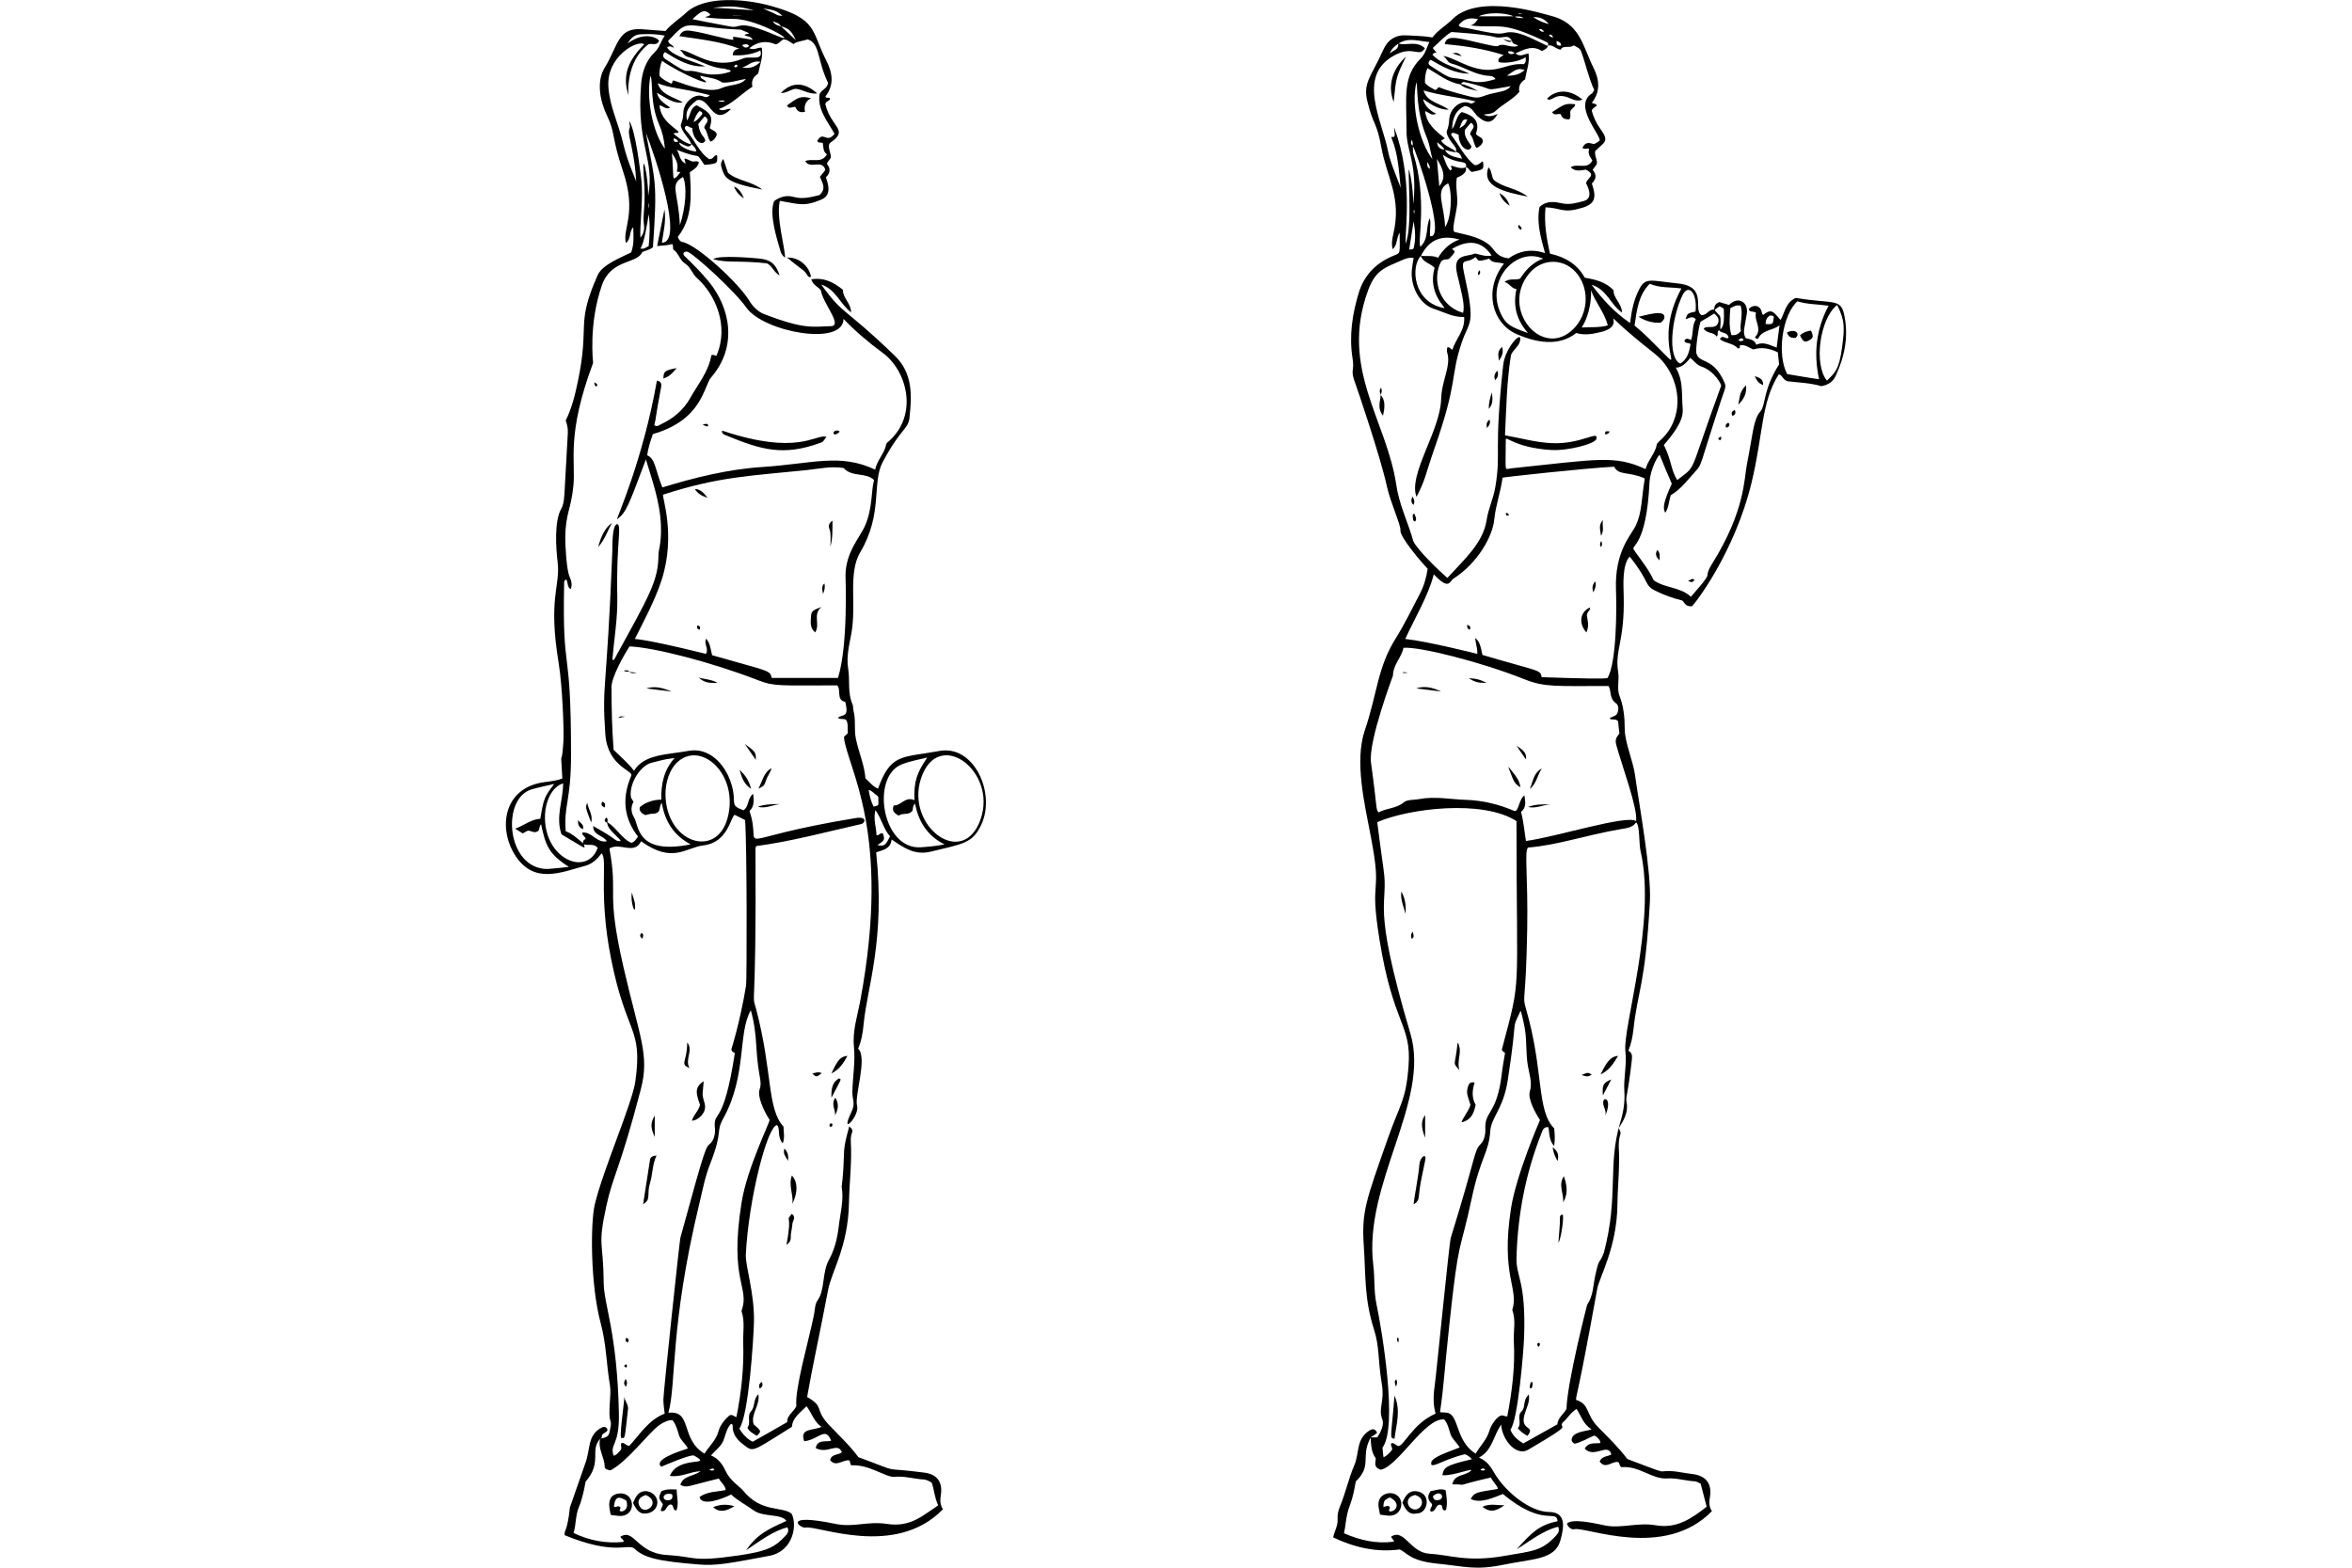 <?xml version="1.0" encoding="utf-8"?>
<!-- Generator: Adobe Illustrator 23.0.1, SVG Export Plug-In . SVG Version: 6.00 Build 0)  -->
<svg version="1.2" baseProfile="tiny" id="Layer_1" xmlns="http://www.w3.org/2000/svg" xmlns:xlink="http://www.w3.org/1999/xlink"
	 x="0px" y="0px" viewBox="0 0 900 600" xml:space="preserve">
<g>
	<path d="M705.7,120.53c-1.37-6.48-4.14-4.11-18.53-6.51c-4.18,1.71-4.48,6.86-5.91,8.41c-2.8-3.41-3.51-4.31-6.61-1.9
		c-0.8-0.7-0.2-2-1.8-3.11c-0.9-0.5-2.4-0.6-3.71,0.9c0.4,1.4,1.8,0.6,2.8,1.4c-0.9,3.01,2.7,6.21-0.4,9.32c0.4,0.6,1.1,0.9,1.3,0.4
		c1.6-3.21,5.41-2.9,8.11-4.91c-0.4,2.7-0.7,5.41-1.1,8.51c-2.8-1-5.01-2.4-7.81-1.1c-0.7-2-2.5-2.1-4.01-2.5
		c-1.36-2.22-0.43-3.91,0.4-9.42c0.65-4.31-3.22-6.9-6.81-3.31c-1.3-0.4-2.6-0.8-3.71-1.1c-1.52,0.57-1.95,1.59-1.99,2.89
		c-2.03-0.3-2.84,2.31-4.82,2.11c-3.51-2.01,2.65-10.9-9.02-12.12c-10.6-1.11-12.44-2.42-14.82,2.2c-2.01,3.9-2.9,8.01-3.51,12.92
		c-5.81-3.91-10.32-8.81-14.72-14.62c5.91,1.8,7.31,7.71,11.62,10.62c0-3.41-3.31-5.41-3.21-8.51c-3.01-3.21-6.91-4.11-11.02-4.81
		c-2.8-5.11-7.41-7.91-13.32-9.22c-1.3-5.81-2.3-11.62-1.7-17.73c6.47,0.29,6.42,2.45,14.02,0.2c5.46-1.61,5.32-4.49,3.71-9.32
		c1.6-1.5,2-3.31,0.3-5.21c0.6-0.8,1.1-1.5,1.6-2.2c0.3-1.7-1-3.21-0.6-5.01c3.42-3.42,5.58-3.51,2-8.41
		c-1.6-2.2-2.7-4.61-3.31-6.91c0.12-1.87,4.17-1.91,0-3.11c3.41-4.41,2.9-8.91,0.6-13.52c-4.17-8.34-5.06-17.21-16.73-19.93
		c-2.31-0.54-27.12-8.64-37.16,1.4c-2.4,2.4-5.51,4.11-7.71,7.01c-3.31-0.6-6.51-0.59-9.82-0.8c-4.31-0.28-7.29,1.71-9.02,5.61
		c-4.6,10.36-7.86,12.43-6.01,19.83c2.4,9.58,3.51,7.46,5.31,17.43c2.12,11.73,7.84,19.08,4.61,33.06c-0.42,1.8-0.8,3.71-0.3,5.91
		c2-1.7,1.3-4.21,2.7-6.31c0,9.07,0.65,7.42-3.31,9.22c-6.21,2.81-10.4,7.42-12.32,13.72c-2.48,8.12-3.77,16.51-2.4,25.14
		c0.87,5.49-1.13,3.86,1.2,10.02c0.62,1.64,9.47,27.67,11.92,38.87c1.42,6.49,5.48,15.09,5.21,17.03
		c-0.18,2.52,7.94,12.07,10.42,14.62c-0.5,3.51-1.49,6.72-3.01,9.62c-2.98,5.72-5.79,11.53-9.22,17.03
		c-7.07,11.33-6.96,20.85-11.82,35.16c-4.05,11.94-0.06,28.31,2.4,41.27c4.45,23.37-0.87,13.62,3.21,38.87
		c5.31,32.95,12.29,32.23,11.12,48.28c-0.98,13.42-3.29,14.57-8.01,28.05c-8.24,23.5-10.01,27.67-9.12,40.87
		c0.81,11.92,0.09,19.99,4.01,32.35c1.99,6.3,1.33,10.99,2.9,20.63c1.12,6.88-1.51,9.11,0.2,13.52c0.67,1.72-0.4,4.61-2,6.81
		c-4.14,0-2.04,0.21,0-1.8c-0.9-1.8-2.01-1.51-3.31-0.6c-4.79,3.34-3.46,8.49-5.41,13.02c-2.24,5.2-3.37,10.69-5.51,15.83
		c-0.62,1.49-1.02,3.11-0.9,4.81c0.17,2.51-1.2,4.61-1.7,7.01c8.21,3.91,16.73,5.81,25.44,4.61c2.62,1.05,3.84,4.37,14.22,5.41
		c11.15,1.12,14.68,2.66,25.74,0.4c11.16-2.28,19.43-1.85,21.54-9.22c1.7-5.92,1.91-10.84-4.31-10.92
		c-7.56-0.1-16.57-7.86-20.53-14.22c-1.5-2.41-2.7-5.11-6.31-6.61c5.21-2.8,5.41-8.21,8.51-12.62c0.26,5.63,5.68,12.33,10.32,9.62
		c18.42-10.77,11.48-7.68,13.12-10.32c1.8-1.5,3.01-3.81,5.41-5.31c1.7,2.7,2.6,5.91,5.71,7.81c-2.02,0.83-7.25,0.79-7.61,3.91
		c-0.08,0.7,0.4,1.2,1.2,1.6c2.6-0.6,5.01-2.1,7.41-3.11c1.3,0.28,3.21,2.9,2,2.9c-2,0.2-4.21-0.4-5.61,2.1
		c3.77,3.91,8.83-2.44,10.22,2.2c-1.4,0.9-3.51,0.5-4.51,2.7c2.1,3.01,4.41,0.2,6.61,0.2c1.3-0.1,0.6,1.4,1.8,2
		c6.79-0.62,11.67,4.72,17.43,4.31c3.51-0.25,7.01,0.9,10.52,1.1c0.7,0,1.4,0.5,2.3,0.9c0.7,2.7,1.5,5.61,2.3,8.81
		c-5.71,4.51-11.52,8.53-19.53,7.11c-6.74-1.19-13.25,1.3-19.23,0.1c-3.47-0.7-12.77-2.94-14.72-0.7c0.5,1.3,1.6,2.4,2.9,2.1
		c4.44-1,34.49,11.76,52.59-6.91c-1.1-1.7-1.12-3.31-0.8-5.11c0.95-5.42-1.4-8.51-6.91-9.12c-3.61-0.4-7.22-1.47-10.92-1
		c-1.08,0.14-1.49-0.08-13.72-4.71c-3.41-4.51-7.29-8.24-11.02-12.02c-5.15-5.22-3.19-8.88-8.61-10.62c0-2.04,0.55-0.68,8.11-42.57
		c0.79-4.35,7.51-15.68,7.71-32.05c0.09-7.51,1-14.93,0.5-22.44c0-5.5,1.6-4.02,0-6.91c1.9-3.11,3.74-5.92,3.01-9.92
		c-0.44-2.39,0.27-1.05,2-16.13c0.17-1.51,0.2-2.8-1.3-3.61c1.1-2.8,1.61-5.41,1.9-8.01c1.74-15.65,4.5-16.63,6.31-48.98
		c0.64-11.44-4.1-37.19-5.71-48.68c-0.74-5.26-3.91-12.46-3.91-17.43c0-4.31-0.4-8.62-2-12.72c-1.1-2.81-0.01-6.01-0.5-9.02
		c-1.4-8.66,2.56-11.73,2.1-29.35c-0.11-4.24-0.58-11.86,2.3-14.93c7.8,9.75,5.41,10.84,9.72,13.02c3.32,1.68,6.81,2.9,10.42,3.81
		c0.9,0.8,1.1,2.3,3.61,2.2c0.6-0.12,16.36-20.16,22.94-47.58c4.41-18.38,3.57-30.44,10.32-41.17c1.4,0.1,1.4,1.9,3.31,2.6
		c4.01,0.5,8.71,0.6,13.02,1.9c2.7-0.5,4.51-1.8,5.51-4.01C705.91,136.36,707.42,128.64,705.7,120.53z M675.65,124.04
		c-0.27-1.92,1.54-4.37,3.11-2.8C678.46,124.14,678.46,124.14,675.65,124.04z M667.24,130.15c-0.9,0.6-1.6,0.6-2.2-0.3
		C665.74,130.45,666.24,128.45,667.24,130.15z M662.13,117.93c2.71-1.36,2.35-1,3.91-1c1.1,3.41-0.4,6.71,0.1,9.82
		c-1.12,1.24-1.98,1.64-3.61,1.5C661.53,124.94,661.83,121.43,662.13,117.93z M658.03,117.23c0.92,0.46,1.38,0.66,1.6,1.1
		c0.08,3.98,0.22,6.19-1.3,7.81c-0.2-1.9,0.4-3.51-0.2-5.21C655.71,118.1,655.53,119.02,658.03,117.23z M648.81,119.23
		c-3.04,0.68-3.11,0.71-3.77,2.76c-0.15,0.74,2.39-1.75,3.87,0.24c-1.5,2.4-0.9,5.31-1.8,7.91c-1.1-0.5-2-0.9-2.6,0.3
		c0.52,1.22,1.79,0.51,2.39,1.31c-0.5,2.8-1.1,5.61-3.91,7.41c-4.99-2.19-3.43-17.31,0.8-26.14
		C645.98,108.46,649.55,111.85,648.81,119.23z M643.76,154.49c-0.23-4.98,0.12-9.09-2.42-13.65c-0.44-0.66,1.56,1.2,5.46-3.9
		c1.41,1.22,2.51,2.73,4.22,3.33c5.26,1.83,7.74,7.07,7.59,7.37c-12.98,35.36-8.92,29.88-16.81,36.1
		c-2.63-4.29-2.02-7.24-5.12-13.43C645.18,160.53,643.91,157.69,643.76,154.49z M631.28,108.61c0.01,0,0.01,0,0.01,0
		c3.91,1.7,7.9,1.2,12.11,1.8c-11.45,20.98,1.94,33.61-7.52,24.07c-3.29-3.32-6.63-6.84-10.41-9.85
		C626.34,118.56,626.98,112.91,631.28,108.61z M615.25,124.54c-3.21,0.9-6.31,0.6-10.02,0.8c2.05-3.06,3.73-8.35,3.61-14.22
		C610.44,115.72,613.85,119.33,615.25,124.54z M603.83,105.21c4.52,6.2,3.71,15.23-1.7,20.63c-11.97,11.97-28.31-7.6-16.93-21.24
		C590.3,98.49,599.14,98.78,603.83,105.21z M580.29,110.63c-1.4,6.21-0.1,11.72,4.41,16.83c-7.01-2.41-8.53-3.51-10.32-7.22
		c-6.33-13.17,5.99-25.85,16.13-21.23c0.14,0-4.64,0.94-8.81,7.61c-2,0.8-4.01-0.3-6.01,1.3
		C577.69,108.42,578.29,110.43,580.29,110.63z M602.23,17.36c1.01,0.7,2.31,0.92,2.8,2.3c1.8,5.01,2.9,10.22,5.01,14.82
		c-0.5,0.7-0.6,1.11-0.9,1.3c-7.29,4.61,3.24,15.63,3.01,18.03c-1.9,1.3-1.9,1.48-3.21,1.1c-1.8-0.53-2.7,0.2-3.41,1.7
		c0.83,0.83,2.86-0.31,2.52,0.65c-0.53,1.5,0.43,2.92,1.28,4.16c-1.9,3.71-5.71,0.9-8.31,2.6c1.89,1.89,3.97,1.11,5.81,0.9
		c4.31,2.19,0.37,3.17,0.1,5.21c0.29,0.68,3.21,5.71-0.9,6.81c-2.7,0.72-5.31,1.51-8.21,0.9c-2.81-0.59-6.01-1.2-8.71,1.4
		c-1.2,5.81,0.4,11.42,2.1,17.63c-5.41-1.8-9.92-0.8-13.92,2c-4.89-0.57-5.38-3.42-7.32-5.05c-4.14-3.47-10.11-4.12-13.31-5.03
		c-1.4-0.4,0.53-6.7,0.9-10.36c0.35-3.41-0.7-6.71-0.1-10.42c5.26-2.06,2.78-4.22,3.72-3.96c0.91,0.25,1.15,1.58,2.1,1.75
		c4.4-0.88,4.57-0.92,4.23-3.71c-0.13-1.04-1.46,1.38-3.23,1.1c-3.65-2.74-5.98-7.7-9.02-11.62c-0.1,0,0.2-0.4,0.3-0.7
		c0.9-0.1,1.7,0.3,2.6,0.7c0,4.84,4.12,7.38,4.91,4.51c-1-1.9-3.01-3.61-2.5-6.41c0.7-0.9,1.5-1.8,2.3-2.7
		c2.48,1.7-0.41,2.8-0.3,4.51c1.37,1.1,1.58,5.1,2.62,5.1c1.42-0.71,2.87-2.22,1.91-3.47c-0.66-0.86-1.94-1.02-2.33-1.93
		c1.62-4.65-0.6-6.87-5.41-8.31c-2.1,1.41-2.11,4.31-3.71,6.61c0.1-4.51,1.5-7.31,4.81-8.92c2.92,0.31,3.53,2.71,5.03,4.02
		c3.78,3.27,5.56,2.13,7.34-0.53c0.93-1.38-1.69,1.41-4.69-0.01c-1.3-0.62,2.25,0.2,4.14-1.57c2.84-2.67,6.51-4.31,9.12-7.31
		c-0.5-2.2,0.5-3.71,2.2-4.81c0.53-3.59,1.83-6.24,1.3-9.92c-1.53,0.19-3.18,1.6-5.01,0c3.51-1.6,6.61-3.21,10.12-0.9
		c0.89-0.49,1.87-0.79,2.28-1.86c0.03-0.06,0.05-0.02-0.27-0.18c1.89-0.7,3.15,1.16,5.1,1.54
		C598.22,17.06,600.63,18.66,602.23,17.36z M557.55,104.71c2.08,8.79,3.01,12.19,2.3,15.03c-9.9-2.94-11.75-13.62-8.41-19.63
		c1.2-1.3,2.2-0.5,3.11-1.1c0.32-0.49,2.64-2.45,1.88-3.02c-0.89-0.89-1.02-0.63-0.75-0.76c5.92-3.5,11.2-3.27,15.1,2.57
		c-2.2,0.5-4.21-0.3-6.41-0.8C561.75,98.45,555.67,96.74,557.55,104.71z M540.93,94.99c-0.2,0.5-0.8,0.5-1.7,0.5
		c0.72-4.33,0.98-6.48,1.7-10.82C541.53,88.1,541.83,91.61,540.93,94.99z M541.13,80.26c0.2,0.5,0.1,1,0,1.5
		C540.93,81.27,540.83,80.77,541.13,80.26z M540.83,58.83c-0.27-0.86-0.13-1.88-0.19-2.83c0.77,0.44,13.07,35.66,6.6,34.39
		c-0.24-2.17,0.4-4.55-0.1-6.88c0-0.01,0-0.02,0-0.02c-1.7,3.41-0.3,7.91-3.61,10.92C542.29,92.54,546.3,76.47,540.83,58.83z
		 M544.74,34.61c6.55,2.02,13.55,2.53,19.83,4.21c0.1,0-1.14,0.82-1.53,0.82c-0.23-0.02-0.48-0.09-0.88-0.24
		c-3.32-1.23-7.4,2.12-7.61,6.31c-0.23,4.56-1.57,4.04-0.66,6.13c1.46,3.38,3.96,4.37,3.17,6.3c1.3,0.2,1.9,1.1,2.4,2.6
		c-2.66-0.69-5.23-0.9-6.55-3.32c0.49-0.06,7.97,2.45,1.58-1.05c-1.13-0.62-2.4-1.43-3.04-2.54c0.4-0.2,0.8-0.5,1.4-0.9
		c-3.41-2.8-7.01-5.41-7.51-10.42c1.5,0.5,2.4,1.99,4.2,1c0.3,0-4.05-1.41-5-5.61c3.21,2.2,5.91,4.01,9.82,4.11
		C551.84,39.77,545.92,39.19,544.74,34.61z M558.98,32.1c0.4-0.4,0.8-0.81,1.3-0.7c13.85,2.94,5.59,3.62,17.81,1.58
		c-1.17,1.53-2.42,1.83-6.67,2.71c-4.51,0.93-4.83,2.3-8.74,1.3c-11.96-3.04-11.45-3.6-12.21-3.6c-0.5,0.4-0.61,1-1.4,1
		c-1.2-0.7-2.7-1.3-3.81-2.7c0-1.9,0.1-3.81,1-5.61c4.11,2.4,7.81,5.41,12.52,6.21c1.9,1.8,4.51,1.8,6.81,2.6
		C563.48,33.7,561.37,32.5,558.98,32.1z M576.59,28.98c3.91-2.7,4.31-2.9,6.81-2.2C581.49,28.58,579.29,28.98,576.59,28.98z
		 M555.26,63.81c0.27,0.67,0.58,0.98-0.3,1.43c-1.49-1.57-1.94-3.58-2.9-6.01c6.09,4.14,9.44,1.6,8.92,4.75
		C558.21,65.26,554.73,62.48,555.26,63.81z M550.74,71.25c-0.3-3.81-0.6-7.01-0.9-10.42C552.75,65.44,553.15,68.34,550.74,71.25z
		 M549.94,54.42c0.82,0.82,2.28,1.57,2.75,2.87C551.02,57.03,550.06,56.4,549.94,54.42z M554.15,70.15c1.8,4.01,1.1,13.72-1.2,16.73
		C552.72,78.38,548.89,72.77,554.15,70.15z M558.46,91.68c-3.71,1.3-6.21,3.71-8.21,7.01c-1.75-1.25-6.76-0.3-6.41-0.98
		C546.96,91.6,551.81,89.79,558.46,91.68z M546.03,52.82c1,2.4,1.3,5.11,2.1,8.11c-4.87-6.33-8.37-20.48-6.11-29.55
		C542.56,34.06,541.82,42.69,546.03,52.82z M547.04,64.63c-0.98-0.66-1.01-1.55-0.8-2.7C546.54,62.83,547.34,63.53,547.04,64.63z
		 M543.71,97.93c0.81,2.57,3.68,2.82,5.23,4.57c-2.83,10.1,5,15.75,3.59,15.4C540.65,115.68,539.76,101.88,543.71,97.93z
		 M558.47,49.11c1.29-3.41,1.29-3.41,3-3.41C560.57,47.78,560.58,47.81,558.47,49.11z M595.72,15.66c0.9,0.4,1.7,0.7,1.6,1.8
		C596.02,17.56,595.32,17.16,595.72,15.66z M594.32,14.35c-0.7-0.1-1.3-0.3-1.6-1C593.62,12.95,594.02,13.65,594.32,14.35z
		 M592.71,9.24c-2.7-0.7-4.41-1.6-6.01-2.7C588.81,6.54,590.71,6.84,592.71,9.24z M590.91,12.05c-1.2,0.3-1.5-0.3-2-0.8
		C589.81,10.85,590.19,11.44,590.91,12.05z M582.5,5.04c-0.6,0.2-1.1,0.4-1.6,0C581.49,5.04,582,5.04,582.5,5.04z M583,6.94
		c-1.42-0.09-2.48,0.07-3.36-0.59C580.77,6.35,581.77,6.05,583,6.94z M579.16,6.24c-4.4,0-8.9,0-13.29,0
		C569.07,4.64,575.92,4.73,579.16,6.24z M565.57,7.34c-0.45,0.45-1.25,2.05-2.9,2.4c11.88,1.32,11.2-2.16,29.25,6.41
		c0.71,0.43,0.66,0.98,0.08,1.35c-5.52-2.54-11.28-6.1-16.01-4.95c-2.4,0.58-3.54,0.56-15.23-1.9c-0.88-0.19-1.91-0.01-2.6-1
		C560.06,7.04,562.66,6.64,565.57,7.34z M547.44,22.87c4.61,2.7,9.22,5.31,14.82,5.31c-4.81-2.3-10.32-3.31-14.12-7.21
		c0.94-1.57,2.06-0.26,1.66-0.65c-0.48-0.58-0.88-1.17-1.56-1.95c2.3-2,4.21-4.31,7.11-6.11c0.1,0,12.76,0.78,16.63,1.9
		c3.07,0.89,5-1.49,6.59,1.57c-2.59-0.34-3.78-1.13-3.09-0.62c2.68,1.99,3.2,0.1,3.2,0.85c0-0.43-0.24,0.57,1.03,0.96
		c1.31,0.41,1.58,0.7,0.22,0.87c-1.9,0.24-3.85-0.68-5.11-0.64c-3.02,0.09,1.23,1.64-9.61-0.95c-8.93-2.13-11.69-2.59-12.38,0.67
		c7.61,0.7,15.13,1.8,22.54,4.21c-1.1,0.8-2.4,1.1-1.9,2.7c2.87,0.68,8.23-0.34,10.32-1.9c0,0.96,0.37,1.76-0.69,2.69
		c0.1,0-0.73-0.05-1.04-0.05c-4.67-0.04-7.37,2.05-12.18,2.21c-7.49,0.25-14.17-5.26-17.84-5.26c1.5,0.4,1.7,2.42,3.21,2.8
		c4.8,1.24,8.92,4.26,13.92,4.71c1,0.09,2.3,0,3.11,1.3c-3.14,0.92-6.13,1.62-9.32,0.8c-9.76-2.5-5.34,0.84-15.63-5.91
		C546.54,24.67,546.24,23.77,547.44,22.87z M579.59,20.36c-1.2,0.5-2.1,0.6-2.6-0.6C577.93,19.45,578.73,19.6,579.59,20.36z
		 M535.04,16.72c0.26,2.33-1.88,2.48-3.22,3.74C532.4,18.79,533.57,17.71,535.04,16.72z M531.22,58.23
		c-2.24-11.9-12.13-28.86,2-36.86c7.59-4.3,9.73,0.91,12.02-2.9c-3.08-3.08-7.44-0.84-10.05-1.84c3.79-2.43,7.56-0.86,11.75-0.56
		c-1.04,2.35-1.66,4.69-3.21,6.21c-7.16,7.06-5.51,14.88-5.51,28.15c0,7.33,4.09,12.09,2.67,26.77c-0.29,3,0.26-4.3-1.58-11.77
		c-1.06-4.28,1.53,21.74-1.49,27.78c-0.08-6.12,2.82-25.18-4.21-44.06c-0.49-1.3,0.34,2.05,0,3c-0.32,0.65-1.5-0.22-1.09,0.78
		c2.51,6.13,2.78,12.47,3.46,19.04C535.64,70.58,532,62.35,531.22,58.23z M540.55,55.75c-0.71-0.6-0.89-1.23-0.22-2.23
		C540.52,54.36,540.69,55.02,540.55,55.75z M540.83,207.19c-2-7.21-5.41-13.94-6.51-21.44c-3.65-24.96-21.79-44.68-10.82-74.64
		c2.95-8.05,6.73-8.74,13.42-11.72c1.31-0.58,2.6-0.9,4.01-0.7c-0.3,1.8-0.58,3.31-0.7,4.81c-0.51,6.32,3.11,13,8.51,14.72
		c3.71,1.19,7.11,3.21,11.52,3.11c0.4,5.1-3.13,8.18-4.51,12.53c-0.9-0.4-1.1-1.3-2-0.8c0,0.5-0.2,1.18,0,1.8
		c1.65,5.14-2.11,10.64-2.3,17.93c-0.32,12.11-12.71,28.85-9.42,37.36c3.58-6.87,3.13-7.82,6.87-18.51
		c9.15-26.16,5.94-27.03,10.35-40.3c2.98-8.98,5.57-6.18,1.01-26.63c-1.51-6.76,0.78-3.38,4.31-6.31c1.41,1.18,0.13,2.08,5.31,0.6
		c1.2,1.9,3.51,1.2,5.61,1.9c-8.04,10.33-4.31,22.85,4.61,26.85c7.75,3.48,16.46,4.96,23.04-0.3c3.31,1,6.42,0.35,9.52-0.4
		c12.67-3.06-7.04-13.39,20.63,8.41c7.04,5.55,10.91,16.48,7.12,25.8c-2.48,6.12-6.21,7.66-6.42,8.85c-0.6,3.48-3.53,6.2-4.31,9.42
		c-11.99-5.5-18.37-3.69-51.29-0.3c-2.94,0.3-2.2,2.26-2.2-11.07c0-1.4,3.66,3.22,17.33,4.06c6.61,0.4,16.82-2.39,17.33-4.19
		c1.02-3.62-5.57,2.06-17.03,1.58c-6.01-0.25-11.72-1.9-17.93-3.01c0.5-10.57,0.7-20.94,2.28-30.62c0.41-1.64,2.86-3.31,3.38-5.15
		c1.48-5.31-5.63,2.09-6.36,8.93c-3.7,34.45-0.67,32.65-3.01,46.68c-0.72,4.3-2.68,8.32-3.31,12.52
		c-1.3,8.78-8.41,14.96-15.03,22.24C550.21,218.03,542.53,210.6,540.83,207.19z M526.7,499.07c-1.04-4.9-0.59-9.92-1.2-14.82
		c-3.89-31.31,21.87-62.68,14.22-88.55c-15.39-52.1-8.13-48.27-10.32-63.11c-0.88-6-1.6-12.02-2.4-17.93
		c11.91-5.18,40.27-8.81,53.29-0.4c0,69.29,2.05,58.51-5.61,87.45c0.4,1.1,1.3,0.9,1.2,1.5c-0.42,2.6-0.92,5.11-1.2,7.61
		c-1.81,15.83-6.65,14.23-6.31,21.24c0.1,2-0.42,4.39-1.7,5.71c-2.78,2.86-1.35,3.17-11.52,35.96c-0.62,2.01-5.46,51.62-6.11,56.19
		c-0.51,3.6-0.8,7.31,0.3,11.12c-8.93,3.81-12.41,13.06-14.43,12.36c-0.86-0.3-1.4-1.25-2.48-1.04c-0.6,0.8,0.6,1.6,0.2,2.6
		c-0.77,0.86-1.53,1.93-3.03,2.7c-0.19,0.1-0.23,0.65-0.58-3.61C534.99,546.05,528.79,508.93,526.7,499.07z M568.37,562.48
		c-0.74,0.47-1.24,0.43-1.9,0.1C566.97,562.08,567.57,561.68,568.37,562.48z M570.48,565.48c0.54,1.39,3.51,4.27,2.4,4.44
		c-8.62,1.3-8.62,1.39-10.12,3.78c3.96,1.98,9.21-0.79,12.32-1.9c15.57,12.98,20.45,5.56,20.94,10.42
		c-7.32,1.47-10.16,4.64-15.63,10.72c4.81-2.89,9.71-7.09,15.83-8.61c0.65,1.4,0.14,2.39-0.9,3.51c-5.44,5.84-8.7,5.76-20.03,7.71
		c-13.99,2.41-20.68-0.49-28.35-0.9c-7.3-0.39-9.69-9.89-14.62-6.51c0.05,0.58,1.53,1.62,0.93,1.91
		c-6.58,0.88-12.77-0.52-18.96-3.22c0.52-2.47,0.71-5.07,1.28-7.56c0.79-3.43,1.87-4.19,3.22-12.27c6.24-6.01,1.96-9.22,5.31-16.03
		c1-2.6-0.39,3.47,2.2,6.91c0.62,0.83-1.45,3.65,2.1,4.61c6.63-1.33,16.9-20.01,24.24-19.23c1.4,1.7,1.77,3.72,2.4,5.61
		c0.67,2.01,2.4,3.21,3.51,5.11c-4.6,1.84-10.47,3.66-10.87,5.73c-0.57,3,4.12-1.04,12.87-3.13c1,0.4,1.9,1,2.7,1.9
		c-10.41,2.4-10.76,3.24-11.32,6.11c3.84,0.5,13.01-3.37,10.66-1.48c-2.21,1.78-6.11,1.16-6.85,4.99
		C563.3,568.09,554.21,569.24,570.48,565.48z M574.9,541.72c-1.93-0.12-4.39,3.79-4.93,5.72c-0.98,3.51-3.51,5.81-5.31,8.92
		c-7.27-4.63-6.36-13.07-9.86-15.29c-1.3-0.82-3.76-0.26-3.76-0.7c1.51-10.37,1.5-14.27,3.6-33.8c3.67-34.29,3.83-25.85,8.51-47.88
		c3.37-15.85,6.53-17.39,7.11-25.84c0.37-5.33,4.99-8.31,6.71-19.53c4.07-26.53,1.06-18.04,4.81-26.31c0.24-0.63,1.23,4.32,1.5,5.58
		c1.09,5.11,0.47,10.42,1.4,15.53c0.58,3.21,1.72,6.32,0.7,9.72c-0.82,2.73,2.15,8.18,3.91,10.82c-0.05,0.1-9.14,20.99-11.12,33.96
		c-3.97,26.02,3.16,30.33,0.5,38.77c1.5,3.91,0.38,8.01,0.6,12.02c0.54,9.63-0.7,19.24-2.5,28.66
		C576.17,542.23,575.64,541.77,574.9,541.72z M621.96,402.31c0.61,5.21-0.74,10.22-0.4,15.33c0.27,4.01-0.31,7.81-1.5,11.72
		c-5.07,16.62-0.55,28.08-6.31,49.98c-2.01,5.35-1.64,1.19-3.31,8.81c-0.83,3.8-0.75,7.78-3.11,11.22
		c-0.07,0.1-7.67,29.88-7.91,39.87c-1.1,2-3.31,3.41-3.51,5.91c-4.51,2.5-8.71,4.91-13.02,7.31c-2.15-1.37-4.1-2.9-4.91-5.31
		c2.95-3.79,5.03-30.41,5.21-35.16c0.81-21.84-3.09-23.19-2.9-30.55c0.43-16.53,3.51-32.49,9.62-47.88c0.39-0.99,0.7-2.2,2.38-2.2
		c0.74,0-0.08,4.76,2.42,7.21c0.4-2.6,0.2-4.71,0-6.71c-6.84-6.83-3.91-22.24-10.82-45.87c-1.5-5.14,0.02-1.59,0.5-30.35
		c0.34-20.59-1.15-29.62,0.3-31.25c11.47-0.94,21.57-4.64,35.26-7.01c2.2-0.38,4.67-0.51,6.11-2.62c1.49,1.07,1.02,7.95,1.7,10.93
		C633.94,352.57,620.89,393.16,621.96,402.31z M618.56,273.49c-0.52,0.69-3.36,1.29-2.39,1.68c1.06,0.44,2.16-0.18,3.01,0.91
		c0.1,1.4,0.3,3.11,0.5,4.61c-1.5,1.9-1.71,2.61-1.1,4.81c2.13,7.68,8.22,24.15,7.47,28.77c-3.36-2.59-30.93,6.15-42.13,7.59
		c-0.42-2.08-0.76-6.9-1.9-11.12c2.1-1.7,1.7-3.81,1.3-6.31c-2.21,1.47-2.16,6.67-3.99,5.89c-5.59-2.38-11.68-3.97-18.35-4.19
		c-5.91-0.19-11.93-1.44-17.83-0.3c-2.01,0.39-4.6,0.11-5.91,1.2c-3,2.52-6.71,2.2-9.72,3.91c-1.16-1.39-0.38-0.84-2.9-19.03
		c-1.13-8.14,8.41-33.25,8.41-33.36c0.05-4.21,3.31-6.91,4.01-10.62c6.09-0.51,29.64,5.39,46.27,12.04
		c7.81,3.12,12.2,2.58,32.16,2.58c1.32,1.98,0.07,4.59,3.01,6.71C619.46,269.99,619.56,271.99,618.56,273.49z M618.36,225.81
		c0.28,7.04,0.27,27.57-3.19,33.63c-0.24,0.48-10.78,0.23-25.26-0.27c-0.4-2.95-0.87-2.05-22.64-8.51c-0.46-1.69-0.8-5.34-2.8-6.41
		c0.26,2.37,0.99,4.09,0.8,6.01c-0.1-0.03-18.92-4.8-27.55-5.71c3.39-7.52,8.85-16.48,10.92-24.74c5.98,6.3,5.93,2.69,7.61,1.6
		c9.11-5.88,14.89-15.99,15.53-22.55c0.52-5.35,2.41-10.41,3.18-16.04c0.02-0.17,31.94-3.67,42.7-4.2c1.76,3.53,5.7,1.73,11.72,4.51
		c-1.33,7.97-1,12.79-3.46,18.05C624.27,204.7,617.77,210.92,618.36,225.81z M673.75,157.29c-2.83,3.3-2.69,7.16-5.31,20.53
		c-1.06,5.43-0.73,17.73-13.12,37.66c-4.44,7.14,1.88,1.45-8.31,12.92c-4.01-3.81-9.82-3.21-14.22-6.31
		c-1.95-4.26-4.69-7.49-7.59-11.66c-1.33-1.91,4.79-0.85,5.99-25.8c0.26-5.31,3.69-11.02,3.9-10.5c1.6,4.04,3.15,7.56,4.62,11
		c-3.01,6.71-3.61,9.22-2.5,11.12c1.3-1.8,1.3-4.11,2.1-6.71c3.91-2.3,6.52-5.9,9.52-9.22c2.61-2.88,1.22-1.22,9.82-27.35
		c1.81-5.51,2.22-4.76,0.35-8.35c-4.05-7.79-8.92-5.47-9.9-9.52c-0.32-1.32,0.77-9.6,1.63-11.98c1.9-1.1,3.61-2.1,5.21-3.11
		c1.33,1.05,2.14,2.28,1.4,3.81c-1.17,2.43-4.36,0.51-5.41,2c1.38,2.07,3.93,1.12,4.91,3.01c0.9-0.8,0-1.7,0.9-2.5
		c0.91,1.42,3.24,0.57,3.71,2.9c-0.9,1-2.4-1.5-3.31,0.6c2.07,1.65,5.31,1.51,6.81,3.51c1.4,0.1,0.4-1.11,1-1.2
		c2-0.32,3.31,1,5.01,1.6c3.11-1,6.21-0.4,9.32,1.1c0.01,0.04,0.43,4.14,0.5,4.61C674.61,149.16,675.62,155.11,673.75,157.29z
		 M683.87,143.17c-4.01-7.51-1.9-22.54,3.91-27.85c3.81,1.2,7.91,1.1,11.92,1.7c-4.81,9.12-5.75,18.35-3.62,28.12
		C696.08,145.24,683.97,143.19,683.87,143.17z M704.9,132.75c-1.18,8.95-2.77,9.88-5.81,12.92c-5.11-6.11-2.8-23.74,3.91-28.95
		C705.92,122.56,705.88,125.33,704.9,132.75z"/>
	<path d="M300.42,98.8l0.1-0.1C300.36,98.57,300.42,98.55,300.42,98.8z"/>
	<path d="M240.52,36.57c0-0.01-0.01-0.02-0.01-0.03C240.52,36.57,240.52,36.59,240.52,36.57z"/>
	<path d="M359.52,287.41c-14.65,2.65-18.63,0.92-23.54,14.42c-2-0.8-3.21-2.5-4.81-3.91c-0.4-5.31-2.7-10.22-3.71-15.43
		c-0.7-3.61,0.1-7.11-0.9-10.62c-0.2-0.7,0.01-1.51-0.3-2.2c-2.01-4.45-0.97-9.22-1.7-13.72c-0.77-4.71,0.4-9.02,1.2-13.42
		c2.06-11.28-1.34-23.12,3.41-31.15c8.83-14.93,4.34-26.54,8.61-34.56c6.93-12.99,9.73-12.47,10.22-16.83
		c0.96-8.62,1.32-17.15-5.61-23.84c-19.95-19.26-19.29-14.99-28.15-27.25c5.61,1.8,7.21,7.51,11.42,10.62
		c0-3.51-3.21-5.41-3.11-8.61c-3.51-2.8-7.11-4.81-12.12-4.01c0.7,2.4,3.01,3.01,3.71,4.31c0.67,4.78,8.51,13.53,3.81,13.62
		c-6.89,0.14-9.85,1.44-25.54-4.61c-2.31-0.89-4.29-2.81-5.61-5.01c-4.1-6.84-20.18-21.69-25.84-22.64c-0.8-0.2-1.2-0.9-1.6-1.9
		c5.81-7.31,5.11-16.13,4.61-24.74c2.7-1.9,2.7-1.9,3.51-3.71c-0.8-1-1.9-0.1-2.8-0.5c-3.69-1.64-2.81-1.36-2.3,0.9
		c-2.5-1.1-2.2-3.61-3.41-5.31c10.77,4.39,6.38-0.01,10.62,5.81c5.01-0.5,5.01-0.5,4.81-3.71c-1.3-0.2-1.3,1.6-3.01,1.5
		c-3.91-2.5-5.53-7.49-8.91-11.02c-0.49-0.51-0.6-1.1,0-1.7c0.9-0.1,1.4,0.7,2.4,0.8c0.18,4.12,3.48,7.35,5.01,4.91
		c-0.36-2.15-1.88-1.44-2.7-6.41c0.8-1,1.6-2,2.4-2.9c0.6,0.2,1,0.6,1.1,1.1c0.4,1.3-1.2,1.8-1.2,3.31c1.3,1.3,1.1,3.61,2.4,5.21
		c1.3-0.5,2-1.5,2.4-2.7c-0.3-1.6-2-1.6-2.7-2.5c1.3-4.61,0.6-5.71-5.01-8.71c-2.6,1-2.3,3.91-3.71,5.81
		c-0.6-3.41,0.1-4.81,3.71-7.71c5.11-1.61,5.92,10.5,13.12,3.31c-1.6-0.3-3.11,1.2-4.61,0c5.11-1.8,8.51-5.81,12.82-8.51
		c-0.5-2.2,0.3-3.81,2.2-5.01c0.6-3.21,2-6.31,1.4-9.92c-1.3-0.3-2.9,1.1-4.81,0.2c3.21-2.6,6.51-3.01,10.12-1.5
		c1.2-0.2,1.8-1.3,2.9-1.9c1.5,0,2.5,1,3.91,1.8c1.4-1.1,3.41-1.1,5.41-1.8c4.81,1.42,3.58,7.93,7.81,16.63
		c-0.2,2.2-2.2,2.4-3.21,4.21c-1,5.81,2.9,10.32,5.71,15.33c-3.3,3.97-4.08-1.38-6.61,2.6c0.3,1.1,1.3,0.5,2.1,0.9
		c0.3,1.4,0,3.31,1.6,4.31c-2.1,3.71-5.61,1.4-8.31,2.6c1.81,3.25,6.26-0.74,7.61,3.11c0,0.66-0.09,0.51-2,2.9
		c0.9,2.2,2.6,4.61-0.2,7.01c-3.11,0.7-6.21,1.7-9.82,0.7c-2.9-0.8-5.31,0-7.51,1.6c-2.01,5.03,1.11,14.54,2.5,19.33
		c0.31,1.05,0.94,1.73,1.69,2.31c0.04-3.67-3.52-15.62-1.99-21.75c7.17,1.2,9.22,2.39,15.93-0.5c4.22-1.82,2.35-6.36,1.7-8.51
		c1.6-1.5,1.9-3.31,0.4-5.11c0.2-1.2,1.5-1.7,1.5-2.8c-0.11-1.62-1.6-4.38-0.1-5.41c7.16-4.93,0.13-5.72-2-14.62
		c0-1.3,1.7-1.1,1.8-2.2c-0.5-0.7-1.4,0.2-1.8-0.8c3.51-4.51,2.72-9.12,0.2-14.02c-5.6-10.91-3.02-15.63-21.04-20.63
		c-9.78-2.72-25.35-4.06-32.45,2.6c-2.59,2.42-5.71,4.31-7.91,7.01c-3.11-0.2-6.21-0.5-9.22-0.7c-9.09-0.6-8.94,6.47-14.02,14.72
		c-3.33,5.41-1.76,12.99,1,18.63c2.99,6.11,1.67,8.27,5.91,20.73c5.6,16.47-0.26,22.4,1.2,27.75c2.1-1.6,1.1-4.31,2.8-6.01
		c0.1,3.31,0.4,6.41-0.8,9.62c-4,2-11.02,4.65-12.82,8.71c-8.47,19.09-2.98,18.54-7.51,40.37c-1.08,5.21-2.3,10.42-4.71,15.23
		c0.6,1.7,0.9,3.21,0.8,4.91c-1.53,25.32-0.99,26.1-2.6,29.05c-2.61,4.75-1.94,14.84-1.3,20.23c1.12,9.41-3.74,13.55,0.4,38.67
		c1.46,8.89,2.09,26.13,1.8,30.35c-0.79,11.74-1.16-0.58-0.4,13.82c-3.11,1.2-6.21,1.11-9.12,1.8
		c-14.02,3.34-15.14,18.41-8.71,27.95c7.19,10.67,17.13,6.27,26.75,3.61c2.6-0.72,4.41-2.5,6.11-4.71
		c2.45,2.22-1.37,15.28,3.61,40.27c5.91,29.69,12.18,26,9.32,46.88c-1.18,8.58-12.31,33.69-15.53,47.18
		c-1.68,7.05-1.76,30.69,2.3,45.68c2.12,7.81,2.15,15.84,3.51,23.64c0.61,3.51-0.9,10.69,0.2,13.62c0.38,1.01-0.01,2.3-0.2,3.41
		c-0.41,2.36-0.9,2.79-3.59,3.29c0.16-0.16,0.3-0.32,0.48-0.48c-0.3-1.7,1.8-1.5,2.2-2.9c-0.7-1.6-1.9-1.1-3.01-0.4
		c-4.65,2.97-3.58,7.79-5.41,12.92c-0.32,0.89-5.98,17.11-6.01,17.23c-1.02,9.66-2.25,8.42-2,10.62
		c18.94,7.79,23.87,3.22,26.54,5.01c3.67,3.47,8.25,4.89,24.94,6.21c6.61,0.52,11.67-0.48,26.75-3.31
		c9.42-1.76,10.8-12.03,8.61-16.13c-3.61-2.97-11.56-0.26-18.53-8.81c-1.25-1.53-4.97-3.81-6.61-7.31c-1.21-2.6-2.7-4.91-5.71-6.21
		c1.8-2,3.79-3.41,4.71-5.61c0.88-2.11,1.2-4.61,2.9-6.41c0.7-0.1,0.7,0.6,0.7,1c0,3.91,2.8,6.01,5.61,8.01
		c2.51,1.79,4.53-0.18,17.03-7.91c0.3-3.61,3.21-5.41,5.61-7.91c2,2.6,2.8,5.91,5.71,7.91c-3.06,1.53-8.48,0.31-6.61,5.51
		c5.52-0.57,8.13-5.89,10.32-0.2c-2,0.6-5.21-0.7-5.91,2.8c4.52,2.5,8.4-2.45,10.02,1.6c-1.3,1.2-3.91,0.5-4.51,3.01
		c2.3,2.8,4.61-0.1,7.21,0.1c0.6,0.1,0.2,1.2,0.9,1.9c6.93-0.43,13.26,4.74,16.53,4.41c3.81-0.39,7.31,0.8,11.02,1
		c1.1,0,2.1,0.6,3.21,1.2c1,2.8,1.1,5.91,2.5,8.71c-5.93,3.89-10.56,8.5-19.63,7.11c-7.43-1.13-12.71,1.43-19.63,0
		c-21.11-4.37-13.52,1.84-11.52,1.4c4.51-0.98,34.33,11.83,52.59-7.01c-1.2-1.8-1.09-3.6-0.8-5.51c0.74-4.9-1.41-7.87-6.31-8.51
		c-18.29-2.39-7.17,0.75-25.24-5.91c-3.41-4.61-7.53-8.4-11.32-12.42c-5.7-6.06-1.44-6.69-8.31-10.62
		c2.27-12.88,4.44-22.13,8.01-40.87c1.44-7.54,7.7-16.57,8.01-33.56c0.14-7.81,1.17-15.53,0.7-23.24c-0.26-4.24,1.88-3.7-0.6-5.91
		c-0.9,3.51-1.91,6.71-2,10.22c-0.26,9.67-0.9,12.14-0.9,12.92c0.9,5.11-0.52,10.01-1.1,15.03c-0.52,4.51-1.54,8.89-3.81,13.02
		c-2.61,4.77-1.47,11.43-4.21,15.23c-1.22,1.69-1.08,3.91-1.5,5.91c-2.15,10.26-7.42,28.48-6.71,34.66c-0.9,2.3-3.61,3.41-3.51,6.21
		c-4.51,2.6-8.92,5.11-13.22,7.51c-2.3-1.2-3.81-2.9-5.11-5.01c3.6-4.91,5.47-34.63,5.61-40.77c0.26-11.14-3.34-21.47-3.11-25.94
		c1.12-21.49,8.21-49.02,11.92-49.48c1.4,1.27-0.11,4.24,2.2,7.01c0.9-2.3,0.3-4.41,0.3-6.41c-6.37-6.98-4.12-20.73-10.42-44.78
		c-2.07-7.92,0.08,6.08-0.3-61.9c0-0.2,0.2-0.4,0.3-0.7c13.52-1.8,26.75-5.41,40.07-8.41c1.54-0.26,2.64-3.08-2.1-2.3
		c-50.88,8.37-35.02,13.48-40.57-2.7c1.9-1.8,1.7-4.01,1.4-6.61c-2.3,1.8-1.5,4.91-3.71,6.31c-5.75-2.09-2.25-2.56-4.71-10.32
		c-2.39-7.53-8.55-13.81-16.23-12.42c-8.51,1.54-16.97,1.23-20.94,7.61c-2.4-3.11-5.31-5.51-7.81-8.01
		c-0.6-8.11-0.8-16.03-0.8-24.04c0-3.84,4.99-12.65,6.91-15.53c9.39,0.4,31.22,5.98,49.38,13.02c6.09,2.36,8.44,1.9,30.05,1.9
		c1.7,1.7-0.5,5.61,3.11,6.31c1.62,6.49-1.22,4.53-2.8,6.11c0.9,0.8,2.2,0.1,3.11,0.8c1,1.5,0.4,3.41,0.7,4.81
		c-0.3,1.1-1.5,1.1-1.5,2c1.42,11.89,18.21,35.97,6.31,100.27c-1.11,6.01-3.12,11.92-2.5,18.03c0.59,5.81-0.5,11.52-0.6,17.23
		c-0.06,3.25,1.33,4.23-0.4,7.81c-4.7,9.73,3.32,1.31,2.2-2.5c-1.08-3.7,4.11-18.46,0.4-21.84c1.3-3.01,1.8-6.11,2.1-9.32
		c1.36-14.35,8.33-31.81,4.81-65.81c2.5-0.9,5.51-1.2,5.91-4.91c4.57,3.05,8.69,6.21,15.13,4.61c12.02-2.98,15.91-2.96,19.33-10.62
		C380.98,303.32,372.64,285.04,359.52,287.41z M267.67,42.5c0.7,0.2,1.2,0.4,1,1.3c-0.9,0.8-1.5,2.2-3.31,2.9
		C266,45.07,266.45,43.61,267.67,42.5z M263.32,96.45c2.77,1.3,17.72,14.82,22.28,21.28c6.61,9.37,37.16,14.98,37.16,4.31
		c4.81,5.01,9.83,9.2,15.03,13.02c9.23,6.79,13.72,23.44,2.5,33.66c-0.5,0.4-1.11,0.9-1.2,1.4c-0.65,3.5-3.41,5.81-4.21,9.62
		c-13.54-6.37-23.79-2.27-43.27-1c-12.97,0.84-25.85,4.05-38.16,7.81c-2.79-6.96-2.6-10.85-5.81-12.32c0.4-2.9,1.3-5.61,2.2-8.11
		c18.99-5.4,19.48-18.46,22.24-21.64c10.25-11.79,7.48-26.62-1-36.86c-2.81-3.4-5.96-6.56-9.12-9.62
		C260.82,96.89,262.1,95.88,263.32,96.45z M261.36,67.74c1.6,3.41,1.1,11.52-1.2,18.43C259.55,73.18,256.03,70.74,261.36,67.74z
		 M258.95,65.64c0.7,0.2,1,0.2,1.4,0.3c-0.78,0.78-1.19,1.94-2.5,2.36c-0.39,0.13-0.29-6.38-0.8-9.68
		C258.65,60.73,259.85,62.94,258.95,65.64z M257.75,53.02c0.9-0.08,1.3,0.48,1.82,1.16C258.73,54.34,257.75,54.69,257.75,53.02z
		 M269.07,36.89c-3.02-1.21-6.33,1.56-7.24,4.3c-0.6,1.79-0.15,2.46-0.67,4.57c-0.25,1.01-0.59,1.8-0.7,2.15
		c0.61,3.04,3.23,4.78,4.01,7.11c0.92,0.92,1.7,1.55,2,2.89c0,0.12-2.83,0.01-5.61-1.89c-0.99-0.68-1.04-1.52-0.79-1.39
		c2.42,1.27,3.68,2.08,4.45,0.67c0.42-0.63-0.46,1.27-6.76-4.09c0.62-0.79,1.51,0.2,1.9-0.8c-1.8-1.8-6.85-4.41-7.31-10.12
		c1.64,0.33,2.45,1.77,4.11,0.9c-2.39-1.71-4.36-2.81-5.11-5.71c3.53,1.96,6.36,4.32,9.92,3.71c-3.63-2.23-8.03-2.65-9.62-7.31
		c5.81,2.18,7.67,1.44,19.93,4.51C270.67,37.49,269.97,37.19,269.07,36.89z M254.44,56.93c-4.78-6.21-7.28-19.86-5.51-27.95
		c1.03,2.23-0.36,10.22,3.31,18.73C253.29,50.16,254.07,52.86,254.44,56.93z M276.26,38.93c-0.7-0.01-2.62-0.3,0.06-0.49
		C277.03,38.39,278.16,38.96,276.26,38.93z M276.18,33.69c-4.48,2.07-12.27-0.72-18.43-2.9c-0.9,0.2,0,1-1,1.2
		c-1.5-0.8-3.21-1.5-4.41-3.01c0-2,0.2-3.81,1-5.71c6.54,4.63,19.54,10.2,16.39,7.54c-0.7-0.59-1.59-0.6-1.77-1.82
		c3.01,0.8,6.01,0.8,8.41,2.6c3.01,0.2,5.61-0.8,9.02-1.4C283.66,32.78,279.24,32.27,276.18,33.69z M280.89,25.37
		c0.75-0.88,0.98-0.76,1.4-0.1C281.79,25.77,281.31,26.01,280.89,25.37z M283.99,25.77c2.2-0.4,3.71-2.8,7.01-2.1
		C288.7,25.87,286.5,26.37,283.99,25.77z M283.99,17.26c1.09-0.42,1.82-0.59,2.7,0.3C285.71,18.48,284.84,18.45,283.99,17.26z
		 M304.53,15.36c-0.75-0.67-4.76-4.45-5.51-5.12c-0.53-0.47-1.99-0.19-3.41-2.09c1.2,0.4,2.5,0.6,3.21,1.9
		C301.92,10.95,302.73,11.65,304.53,15.36z M299.42,6.04c-2.2,0-2.23-0.54-3.61-1.1c-0.77-0.31-3.71-1.65-3.81-1.7
		C296.41,3.84,297.02,4.04,299.42,6.04z M275,2.74c5.01-0.59,8.6-0.12,13.51,1.19C270.33,2.64,271.42,3.17,275,2.74z M280.49,5.94
		v-0.1C284.22,5.84,285.53,5.94,280.49,5.94z M271.77,5.44c-0.18,0.96-1.31,0.62-1.9,1.2c3.23,0.36,5.41,0.6,10.82,0.6
		c10.05,0,26.82,10.81,16.03,6.21c-15.01-6.4-12.78-2.43-17.33-3.31c-6.02-1.15-13.84-2.61-14.42-2.8
		C268.67,3.84,269.57,3.54,271.77,5.44z M269.87,25.37c-7.94-3.01-12.65-4.25-14.62-7.21c1.1-0.9,1.8-0.1,2.6,0.1
		c-0.3-1.2-1.9-1.2-2.2-2.6c8.67-9.14,4.82-5.31,27.85-4.31c5.61,2.24,1.99,1.13,1.4,2.1c0.99,0.59,2.51,0.33,3.11,1.8
		c-9.1-1.44-7.41-1.6-7.41,0c-2.1,0-10.31-2.56-15.93-3.41c-2.28-0.34-3.73-0.21-4.71,2c7.24,1.11,15.88,1.97,22.94,4.8
		c-1.59,0.22-2.5,0.89-2.5,2.5c3.61,0.2,7.21-0.2,10.52-1.8c1.4,4.21-4.1,1.97-6.51,3.01c-11.73,5.06-19.21-2.94-24.34-3.31
		c1.1,0.7,1.51,2.29,3.01,2.7c4.62,1.27,8.81,4.21,13.82,4.51c0.4,0,1,0.2,1.4,0.4c0.5,0.2,1.2-0.1,1.3,0.7
		c0.1,0-5.23,2.28-11.55,0.48c-7.53-2.14-2.51,2.06-13.4-5.2c-1.11-0.74-1.23-1.68-0.2-2.7C258.98,22.74,263.88,25.82,269.87,25.37z
		 M238.64,55.62c-2.16-9.18-5.21-14.3-5.83-22.23c-0.93-11.9,11.35-18.33,13.72-16.43c-5.91,5.91-8.64,11.64-6.02,19.57
		c-0.12-0.75-1.14-12.97,7.63-19.58c1.27-0.49,3.11,0.73,4.04-1.25c0.23-0.58-4.99-4.34-12.05,0.95c1.2-1.9,2.51-3.38,4.81-3.51
		c2.91-0.16,5.81-0.2,9.42,0.5c-1.66,2.49-2.05,4.63-3.71,6.21c-3.43,3.28-4.93,7.51-5.31,12.22c-1.91,23.9,5.3,28.35,2.7,42.96
		c0-7.91-2.52-18.57-1.7-7.71c0.95,12.68-0.58,13.77,0.1,19.03c0.23,1.77-0.3,3.34-1.39,4.62c-0.33-4.23,1.24-15.7,0.3-22.74
		c-0.62-4.63-2.13-17.85-4.51-21.84c-0.07,0.87,0.22,1.44,0.19,2.13c-0.03,0.53-0.2,0.56-0.34,1.42c-0.37,2.26,2.34,9.32,2.75,19.58
		C243.45,69.06,240.19,62.21,238.64,55.62z M248.22,81.97c0.6,4.11,0.4,8.21,0,12.22c-1.1,0.5-1.8,1.3-3.21,0.9
		C246.46,93.65,247.94,83.97,248.22,81.97z M248.12,79.67c0-3.62,0.24-1.07,0.23-0.97C248.35,79.02,248.25,79.38,248.12,79.67z
		 M209.47,332.59c-15.69,0-17.81-26.92-6.11-30.45c3-0.91,6.46-1.54,8.71-2.1c-3.81,5.01-4.01,5.51-5.31,13.32
		c-3.51,0.2-6.11,2.5-9.62,3.81c0.94,0.62,2.83,1.77,2.9,1.8c2.42-1.38,1.76-1.18,3.92-0.59c0.52,0.17,1.08,0.14,1.59-0.12
		c1.17-0.39,0.51-1.81,1.5-2.8c1.75,8.25,2.9,11.33,10.62,16.33C214.28,332.19,211.87,332.39,209.47,332.59z M208.55,311.7
		c0.21-4.84,2.54-10.59,6.93-11.87c0,6.54-2.98,12.93-0.6,19.52c10.09,5.97,9.09,5.75,8.48,3.77c1.69,0.65,3.99-0.5,5.34,1.43
		C224.62,335.77,207.8,328.78,208.55,311.7z M275.08,565.88c0.78,1.55,2.41,2.49,2.6,4.41c-3.41,0.7-7.11,0.5-10.02,2.7
		c0.98,3.67,8.77,0.67,12.12-1c1.98,1.98,6.2,4.33,8.51,6.01c3.89,2.83,10.69,1.19,12.63,4.11c-8.51,3.71-11.72,5.91-15.43,11.22
		c5.45-3.63,10.12-7.3,15.83-8.81c0.47,1.09,0.47,1.92-0.6,3.11c-4.08,4.48-7.11,6.1-18.33,7.71c-18.2,2.61-15.74,0.45-27.15-0.2
		c-11.72-0.67-12.43-10.33-17.83-7.01c0.2,0.9,1.4,1,1.2,2c-6.66,0.69-13.02-0.49-19.13-3.41c1-3.31,0.7-6.71,2-9.82
		c1.3-3.11,2-6.51,2.6-9.82c6.55-7.56,1.42-11.91,5.58-16.41c-1,3.81,1.73,7.14,1.73,10.79c0,0.87,1.36,1.15,2.2,1.3
		c6.58-3.48,14.51-14.22,18.43-17.13c2.97-2.2,5.32-2.35,5.46-1.92c1.35,1.78,1.76,3.75,2.35,5.63c0.61,1.9,2.4,3.11,3.41,5.01
		c-3.86,1.29-13.2,4.28-10.22,7.01c1.25-0.54,11.42-4.92,12.57-4.27c7.73,4.38-5.93-0.33-9.27,7.77c4.4,0.63,7.54-1.6,11.82-1.8
		c-3.04,2.17-6.64,1.59-7.81,5.21C262.82,569.64,263.29,568.71,275.08,565.88z M273.38,562.48c-0.6,0.5-1.3,0.4-2,0
		C272.07,562.28,272.77,561.68,273.38,562.48z M287.3,386.67c1.3,4.51,1.84,9.02,2.1,13.62c0.72,12.8,2.48,13.2,1.2,16.93
		c-0.72,2.12,1.23,7.3,3.89,11.39c0.36,0.36-8.6,18.41-10.7,31.49c-4.9,30.53,3.22,32.34,0,41.47c-0.1,0.1,0,0.3,0,0.4
		c1.3,3.91,0.47,8.01,0.6,12.02c0.32,9.6-0.71,18.88-2.6,28.35c-0.9-0.1-1.5-1.2-2.7-0.6c-1.71,1.51-3.55,3.7-4.11,5.9
		c-0.89,3.51-3.51,5.71-5.41,8.71c-9.37-5.62-4.54-16.72-13.82-15.63c3.16-10.95,0.42-32.75,11.92-80.34
		c1.42-5.86,2-9.62,4.11-15.03c5.08-13.04,1.94-11.74,5.01-17.33C285.91,411.43,282.23,395.47,287.3,386.67z M281.09,311.85
		c1.3,0.6,2.6,1.3,4.01,2c0.76,9.15,0.7,61.46,0.39,63.32c-2.32,14.07-5.61,24.44-5.61,24.34c0,1.25,1.02,1.13,1.3,1.6
		c-4.47,29.08-8.32,21.36-7.61,28.75c0.2,2.1-0.38,4.42-1.7,5.71c-1.84,1.79-1.57-0.27-11.52,36.16c-0.32,1.16-6.51,59.39-6.51,61.9
		c0,1.8,0.3,3.51,0.5,5.41c-6.21,2.4-9.42,7.91-13.52,12.32c-1.3,0-1.8-1.3-2.9-1.1c-0.8,0.7,0.3,1.7-0.4,2.7
		c-0.7,0.7-1.3,1.8-2.7,2.2c-1.65-4.67,2.27-3.51,2-16.23c-0.64-30.97-5.74-41.54-5.81-49.88c-0.13-16.39-2.44-13.6,1-29.45
		c2.59-11.97,5.12-13.67,13.22-44.78c3.4-13.06-0.47-19.79-6.61-46.48c-6.93-30.12-1.98-27.12-5.43-45.58
		c3.99-2.5,9.58,2.59,12.12-2.8c12.08,8.74,17.1,2.39,23.84,1.6C278.43,322.49,279.49,313.02,281.09,311.85z M259.56,291.38
		c9.16-7.78,23.3,5.41,18.83,21.78c-4.26,15.61-23.54,9.5-23.74-9.12C254.61,299.65,256.09,294.33,259.56,291.38z M249.34,291.92
		c6.41-1.66,5.78-1.37,8.81-1.8c-4.21,4.61-5.21,10.12-5.11,15.93c-3.39,0-6.42,1.28-8.11,2.8c-0.2,0.1-0.1,0.5-0.2,0.9
		c0.56,1.85,2.2,2.1,2.3,2.2c0.7-0.1,1.6-0.5,2.4-0.5c4.09,0,2.37-2.67,3.81-4.11c1.2,7.01,4.51,12.32,11.02,15.83
		c-20.78,4.16-19.72-7.17-21.64-10.32c-1.21-2-1.3-4.01-0.2-6.01c-0.4-0.7-0.9-1.2-1-1.8C240.63,300.33,244.73,293.12,249.34,291.92
		z M235.01,252.45c0,0.12-0.46,0.1-0.7,0.1c0.65-7.69,2.09-16.03,1.9-24.24c-0.47-20.8,1.91-27.34-0.1-27.75
		c-1.99,0.66-1.72,8.35-1.8,10.42c-2.14,54.98-4.04,50-2.69,69.92c0.85,12.58,10.95,13.98,9.93,16.02
		c-3.7,8.55-2.81,16.34,2.58,23.25c-0.82,1.23-1.34,2.05-2.5,2.4c-3.37-1.21-6.06-6.16-9.16-7.8c-0.24-0.13,0.49-1.17-0.46-1.91
		c-1.63,1.97,0.39,1.47,0.39,2.42c0.37,2.95,7.11,7.09,4.42,6.63c-2.09-0.35,0.02-0.29-9.82-5.75c-0.1,3.59,3.8,3.49,5.21,5.81
		c-3.88,0.81-5.81-3.81-9.42-3.31c-0.11,1.19,1.21,1.31,1.3,2.5c-0.64,0.12-1.06,0.6-0.95,1.58c-2.05-1.67-4.02-3.61-6.66-4.59
		c-0.81-9.91,2.02-11.55,2.03-29.09c0.03-45-3.41-28.49-2.63-66.17c0.01-0.5,0.2-0.9,0.8-1.1c0.8,1.1,0.2,2.8,1.7,3.71
		c0.66-1.57,0.31-3.17-0.4-4.71c-1.27-2.76-1.7-12.78-1.68-14.94c0.09-9.47,2.21-10.82,3.11-19.91c0.95-9.67-2.79-19.37,7.54-47.02
		c0.04-0.1-1.84-14.76,3.36-29.71c3.54-10.2,13.53-8.11,15.43-12.72c1.4-0.7,2.9-0.8,4.11-1.9c1.79-25.54,0.84-24.88-2.7-43.77
		c3.24,8.11,14.88,42.07,6.11,42.07c0.54-3.83,1.71-8.09,1-12.73c-2.98,15.2-2.91,14.01-2.7,14.01c2.06-0.28,3.94-0.2,5.61-0.79
		c0.7,0.7,0.1,1.9,0.6,2.2c2,1.4,2.3,4.01,4.41,5.31c2.1,1.3,2.7,3.91,4.51,5.51c6.87,6.11,12.54,18.23,7.41,29.85
		c-0.7-0.3-1.1-0.6-1.9-0.3c-1,6.21-5.09,11.03-8.11,16.43c-2.59,4.62-6.51,7.81-11.22,10.02c-0.91,0.53-1.53,1.03-2.5,0.3
		c0.83-3.32,0.23-1.91,2.6-14.52c0.26-1.4-0.05-2.18-1.6-2.5c-5.36,30.64-15.82,53.5-15.25,53.07c3.68-2.77,4.44-5.45,11.04-22.92
		c2.18,7.41,5.44,16.07,5.76,25.43c0.22,6.45-0.95,9.33-0.95,10.93C251.94,222.39,248.45,227.92,235.01,252.45z M320.66,259.47
		c-8.61,0-16.93,0-25.34,0c-0.75-3.14-0.94-2.38-22.84-8.71c-0.6-2.4-0.7-4.61-2.3-6.31c-0.9,2.03,1.1,3.79-0.01,5.81
		c-27.58-6.82-27.48-5.37-27.2-5.8c3.01-6.02,7.56-14.43,10.15-22.32c5.74-17.51-0.05-32.48,0.64-32.83
		c21.38-6.94,33.74-7.2,54.77-9.38c4.71-0.49,9.52-1.6,14.32-0.8c3.12,3.63,8.53,1.5,11.62,4.61c-1.17,4.02-0.49,10.43-3.36,17.24
		c-1.97,4.68-7.53,10.23-7.57,19.31C323.53,221.35,324.6,246.7,320.66,259.47z M332.38,302.34c1.47,0.29,2.08,1.51,3.21,2.1
		c0.2,0.1,0.3,0.4,0.5,0.6c0,3.8,0.47,2.95-1.8,3.71C333.28,306.75,332.78,304.64,332.38,302.34z M335.78,323.47
		c2.8-2,2.8-2,2.1-4.41c-1-0.7-1.4,0.9-2.5,0.6c0-2.9-1.3-5.91-0.4-9.62c2.5,3.51,3.11,7.41,5.61,10.02
		C338.95,323.33,338.56,324.03,335.78,323.47z M352.31,324.28c-14.78,0.96-19.22-27.06-7.21-31.75c3.86-1.51,8.6-2.23,9.72-2.6
		c-4.15,6.1-5.14,9.28-4.91,16.33c-3.61-1.6-5.11,2.2-7.91,2c-0.83,1.93,0.07,2.89,1.9,3.91c1.4-1.1,3.31-0.2,4.81-1.4
		c1.01-0.7,0.18-1.98,1.4-3.21c1.4,6.71,4.41,12.12,11.32,15.63C357.82,323.87,355.11,324.09,352.31,324.28z M374.55,315.26
		c-7.66,17.1-29.36-0.8-21.44-19.13C360.63,278.73,382.85,296.72,374.55,315.26z"/>
	<path d="M272.27,99.1l-0.1-0.1C272.17,99.1,272.18,99.07,272.27,99.1z"/>
	<path d="M272.87,99.2v0.1C272.95,99.18,273.01,99.24,272.87,99.2z"/>
	<path d="M293.51,100.8c2,1,2.6,3.41,4.81,4.61c-1.4-4.21-3.2-5.73-6.71-6.31c-2.18-0.36-17.27-1.59-18.65,0.12
		C278.69,100.77,282.4,99.56,293.51,100.8z"/>
	<path d="M278.58,66.14c-0.6-1.6-1.1-3.21-1.8-5.31c-1.4,1.7-0.8,2.9-0.4,4.21c1.11,2.79,1.29,4.88,15.33,7.51
		C287.4,69.25,282.19,69.25,278.58,66.14z"/>
	<path d="M289.6,549.55c1.8-1.8,1.8-1.8-1.2-4.41c-1.3-3.91,2.5-7.11,1.8-11.52c-2.1,2-1.2,4.81-2.8,6.51
		c-1.7,1.8,0.1,4.41-1.4,6.31C286.8,548.05,288.3,548.65,289.6,549.55z"/>
	<path d="M310.34,37.59c-3.81-0.9-4.71-0.6-9.22,2.8c0.8,1.5,2,0.5,3.21,0.5c0.6,1.5,1.6,2.4,3.71,1.9
		C307.63,40.8,308.03,38.79,310.34,37.59z"/>
	<path d="M312.74,35.79c-5.01-4.51-9.82-4.51-13.92-0.2c2.1,0.1,3.61-1.3,5.51-1.6C306.93,34.09,309.24,36.09,312.74,35.79z"/>
	<path d="M300.92,98.6c0.34-0.03,0.41,0.07,0.1-0.2L300.92,98.6z"/>
	<path d="M301.23,98.59c5.27,4.54,6.57,4.6,7.8,6.92c0.3,0.5,0.8,0.7,1.3,0.4C309.56,101.61,305.44,98.36,301.23,98.59z"/>
	<path d="M303.03,449.89c-1.4,3.81,0.6,7.11,0.2,10.82C305.33,456.3,305.33,452.49,303.03,449.89z"/>
	<path d="M303.23,468.22c0.2-1.1,1.5-2.5-0.3-3.61c-2.63,3.5,0.48-0.93-2,11.82c2.2-1.4,1.52-2.9,1.7-4.11
		C302.84,470.92,303.13,469.62,303.23,468.22z"/>
	<path d="M318.15,410.82c2.9-1.4,4.61-3.81,6.11-6.71C321.66,404.41,320.66,405.41,318.15,410.82z"/>
	<path d="M295.21,294.02c-3.01,1.6-3.41,4.91-5.01,7.81c2-1,2.19-0.91,3.01-3.41C293.7,296.93,294.81,295.73,295.21,294.02z"/>
	<path d="M256.95,264.68c-3.91-1.7-6.71-2.1-9.62-1.2C250.44,263.87,253.54,264.27,256.95,264.68z"/>
	<path d="M321.06,412.72c-2.6,1.5-3.01,3.91-2.9,7.41C322.09,412.53,322.09,413.24,321.06,412.72z"/>
	<path d="M282.99,294.63c0.8,2.6,1.4,5.21,4.41,7.31C286.6,298.53,285,296.53,282.99,294.63z"/>
	<path d="M319.65,420.14c-1.8,2.4,0.1,4.61-0.1,6.71C320.56,424.84,321.26,422.74,319.65,420.14z"/>
	<path d="M298.72,307.75c-2.9,0-5.91,0-8.71,1C293.01,309.65,295.71,307.95,298.72,307.75z"/>
	<path d="M274.58,261.37c-2.4-1.4-4.91-1.4-7.21-2C269.57,261.17,270.77,261.47,274.58,261.37z"/>
	<path d="M285,284.71c1.6,2.3,2.8,4.11,4.21,6.11C289.3,288.01,289.2,287.81,285,284.71z"/>
	<path d="M284.69,75.96c-0.8-1.9-1.8-3.71-3.81-4.61C281.59,73.35,282.89,74.76,284.69,75.96z"/>
	<path d="M300.12,439.57c-0.3,1.9-0.3,1.9,1.4,4.71C301.82,441.97,301.32,440.77,300.12,439.57z"/>
	<path d="M314.44,410.72c-1.3-0.6-2.4-0.2-3.61,0.2C312.44,412.32,312.44,412.32,314.44,410.72z"/>
	<path d="M291.51,528.92c-1,0.6-1.3,1.4-0.8,2.5C291.81,530.82,292.01,530.02,291.51,528.92z"/>
	<path d="M236.61,274.79c0.8-0.2,1.7-0.3,2.6-0.5C238.32,274.29,237.31,273.79,236.61,274.79z"/>
	<path d="M243.63,257.46c-0.9-0.1-1.9-0.2-2.8-0.3C241.72,257.86,242.72,257.66,243.63,257.46z"/>
	<path d="M317.45,430.96c0,0.66,1.65,0.24,0.9-1C317.65,429.95,317.25,430.15,317.45,430.96z"/>
	<path d="M240.92,257.06c-0.6-0.6-1.4-0.6-2.2-0.4C239.42,257.26,240.22,256.96,240.92,257.06z"/>
	<path d="M559.58,429.48c3.72-1.1,4.4-3.7,5.09-6.64c-1.5-2.5-1.4-5.51-0.4-8.51c-1.64-0.36-2.18,0.32-2.6,1.7
		c-0.74,2.42,0.09,3.79,1,6.81C562.32,424.87,558.34,429.85,559.58,429.48z"/>
	<path d="M533.61,550.66c0.74-5.92,2.47-10.77,0-16.53C532.3,550.89,531.59,550.25,533.61,550.66z"/>
	<path d="M542.93,457.8c0.48-6.29,2.96-14.46,2.47-15.08c-0.72-0.92-2.16,1.13-2.27,2.96c-0.25,4.13-2.19,13.76-2.19,15.23
		C542.53,460.1,542.85,458.9,542.93,457.8z"/>
	<path d="M558.57,401.36c-0.08-0.8-0.75-3.01-0.85-2c-0.94,9.28-2.09,6.85,0.74,10.26C557.52,406.8,558.84,403.96,558.57,401.36z"/>
	<path d="M537.82,349.72c0.3-3.31-0.2-6.01-1.6-8.51C535.82,344.31,537.12,347.01,537.82,349.72z"/>
	<path d="M545.33,426.75c-1.6,2.2-1.6,4.71,0,8.71C545.33,432.46,545.33,429.75,545.33,426.75z"/>
	<path d="M534.32,527.92c-1.22,0.81-0.19,1.91-0.3,2.8C534.6,530.06,534.8,529.12,534.32,527.92z"/>
	<path d="M540.23,359.33c1.2-0.8,0.6-1.5,0.3-2.8C539.74,357.8,539.81,358.5,540.23,359.33z"/>
	<path d="M534.62,511.99c-0.1,0.91-0.08,0.93,0.4,1.9C535.22,513.06,535.48,511.99,534.62,511.99z"/>
	<path d="M583.34,541.46c0.71-2.56,2.2-4.91,1.65-7.74c-2.54,2.54-1.02,4.77-2.8,6.51c-1.88,1.83,0.3,4.51-1.4,6.41
		c1.2,1.4,2.4,2.2,3.7,2.9C587.78,545.42,581.58,547.85,583.34,541.46z"/>
	<path d="M598.12,460.2c1.97-3.16,1.54-6.52,0.3-10.02C596.12,453.49,598.52,456.9,598.12,460.2z"/>
	<path d="M612.45,411.22c3.41-1.6,5.01-4.31,6.71-7.11C615.91,404.38,614.39,407.31,612.45,411.22z"/>
	<path d="M597.88,464.88c-0.64-0.04-0.97,0.5-0.96,1.03c0.05,3.21-0.4,6.41-0.6,9.72C597.36,474.33,598.67,464.88,597.88,464.88z"/>
	<path d="M613.55,421.34c-0.51,2,1.4,3.61,0.7,5.71C616.9,420.78,613.95,419.77,613.55,421.34z"/>
	<path d="M613.35,419.24c1.2-2.2,2.2-4.21,3.21-6.11C613.45,414.43,613.05,415.23,613.35,419.24z"/>
	<path d="M594.12,439.07c0.3,2.2,0.9,3.51,1.9,5.31C596.52,442.07,596.22,440.67,594.12,439.07z"/>
	<path d="M605.23,411.41c1.41,0.61,2.73,0.89,3.81-0.2C607.59,410.39,607.57,410.45,605.23,411.41z"/>
	<path d="M585.5,530.02c-0.62,1.56,1,2.42,1-0.9C585.66,528.65,585.62,529.38,585.5,530.02z"/>
	<path d="M588.71,515.5c0.57-0.57,0.73-0.96,0.3-1.6C588.11,514.1,587.91,514.5,588.71,515.5z"/>
	<path d="M529.21,159.1c0.6-2.61,1.1-5.9-0.9-7.9C528.2,153.74,526.91,156.19,529.21,159.1z"/>
	<path d="M574.78,132.75c-1.76,1.59-1.57,2.92-1.2,5.31C574.8,136.24,575.38,134.94,574.78,132.75z"/>
	<path d="M570.88,150.18c-0.8,2.4-1.2,4.01-1.2,6.31C571.38,154.59,571.18,152.89,570.88,150.18z"/>
	<path d="M572.98,141.87c-1.3,1.3-1.3,2.3-0.9,3.61C573.25,144.42,573.44,143.37,572.98,141.87z"/>
	<path d="M540.53,190.05c-0.8,1.5-0.5,2.3,0.3,3.21C541.43,192.15,541.23,191.35,540.53,190.05z"/>
	<path d="M540.63,198.06c0.06,0.34-0.04,1.5,0.9,1.5c0.8-1.1,0-2-0.4-3.01C540.33,196.96,540.63,197.56,540.63,198.06z"/>
	<path d="M569.98,160.6c-1.1,0.8-1.3,1.7-1,3.21C569.94,162.75,570.38,161.94,569.98,160.6z"/>
	<path d="M615.95,165.11c-1.75-0.08-1.81-0.15-1.7,1.2C615.03,166.17,615.66,165.9,615.95,165.11z"/>
	<path d="M528.4,148.39c-0.62,1.34-0.58,1.32,0.01,2.79C528.6,150.32,529.02,149.32,528.4,148.39z"/>
	<path d="M566.27,103.4c-0.7,0.7-0.7,0.7-0.7,1.9C566.67,104.91,566.37,104.1,566.27,103.4z"/>
	<path d="M541.93,263.47c3.01,0.4,6.11,0.8,9.52,1.2C547.94,262.97,544.83,262.47,541.93,263.47z"/>
	<path d="M590.01,294.12c-3.24,1.62-3.43,5.16-4.61,7.81C588.01,299.93,588.21,296.63,590.01,294.12z"/>
	<path d="M577.58,294.67c1.75,4.66,1.94,5.18,4.22,6.67c-0.29-1.76-0.74-2.91-2.11-4.74C576.23,292.02,577.28,293.88,577.58,294.67z
		"/>
	<path d="M584.7,308.85c3.01,0.7,5.71-0.8,8.61-1C590.41,307.85,587.5,307.75,584.7,308.85z"/>
	<path d="M580.3,285.41c1.2,1.8,2.4,3.51,3.61,5.21C584.31,287.73,582.12,286.72,580.3,285.41z"/>
	<path d="M568.87,261.37c-2.3-1.2-4.01-1.7-6.91-1.8C564.47,261.07,565.47,261.37,568.87,261.37z"/>
	<path d="M536.92,257.27c-0.35,0.38,0.02,0.29,1.4,0.29c0-0.1,0-0.1,0-0.2C537.6,257.36,536.92,257.17,536.92,257.27z"/>
	<path d="M608.34,232.52c-3.65,1.67-4.45,5.98-1.3,9.52c1.2-2.6,0.4-4.81,0.2-6.31C607.14,234.02,608.74,233.72,608.34,232.52z"/>
	<path d="M612.65,205.07c1.4-2.3,0.2-4.21,0.8-6.01C611.65,200.67,612.25,202.57,612.65,205.07z"/>
	<path d="M609.74,226.71c0.64-1.54,1.17-2.55,0.7-4.21C609.24,223.81,609.14,225.21,609.74,226.71z"/>
	<path d="M612.65,209.38c0.4-0.7,0.6-1.4,0-2.3C612.25,207.98,612.05,208.58,612.65,209.38z"/>
	<path d="M576.19,196.36c0,0.88,0.38,1.11,1.2,0.9C577.29,196.56,576.89,196.26,576.19,196.36z"/>
	<path d="M561.46,239.13c-0.19,0.93,0.03,1.47,0.9,1.9C562.91,240.06,562.56,239.5,561.46,239.13z"/>
	<path d="M569.57,64.04c-2.78,7.42,6.06,9.43,15.03,11.22c-4.41-3.41-9.52-3.41-13.02-6.41C570.58,67.34,570.98,65.44,569.57,64.04z
		"/>
	<path d="M593.92,42.9c0.75,1.57,2.34,0.42,3.31,0.8c0.44,1.31,1.11,2,3.21,2c0.9-0.9,0.2-2.1,0.5-3.21c0.4-1.1,1.8-1.33,1.8-2.6
		C599.02,39.6,599.02,39.6,593.92,42.9z"/>
	<path d="M591.98,37.83c1.9,1.41,2.83-2.47,8.04-0.54c1.26,0.47,3.39,1.86,5.51,0.8C597.42,31.44,591.84,37.79,591.98,37.83z"/>
	<path d="M573.78,73.95c0.69,2.09,2.09,3.6,3.91,4.81C576.99,76.66,575.78,74.96,573.78,73.95z"/>
	<path d="M581.09,85.97c-0.32,0.88-0.03,1.61,1,2C582.6,86.88,581.49,86.58,581.09,85.97z"/>
	<path d="M665.14,154.89c2.16-2.16,3.3-4.19,3.01-7.41C665.52,149.8,665.75,152.5,665.14,154.89z"/>
	<path d="M634.98,214.49c0.13-1.61,0.37-2.76-0.8-4.01C633.21,212.13,633.74,213.14,634.98,214.49z"/>
	<path d="M671.45,143.97c0.8,1.8,1.6,2.8,3.21,3.41C674.73,145.17,673.58,144.67,671.45,143.97z"/>
	<path d="M662.93,159.2c1-0.4,1.4-1,0.9-2.3C662.63,157.39,662.33,158.1,662.93,159.2z"/>
	<path d="M661.33,161.8c-0.81,0.36-1.17,0.88-0.9,1.7C661.08,164.05,662.45,162.55,661.33,161.8z"/>
	<path d="M645.9,222.2c1,0.7,1.85,0.83,2.5-0.2C647.37,220.97,646.95,222.2,645.9,222.2z"/>
	<path d="M658.27,168.4c0.49,0,0.26-0.71,0.35-1.3C657.11,167.53,657.35,168.4,658.27,168.4z"/>
	<path d="M534.18,572.05c-2.75-1.54-7.1,0.03-6.69,4.27c0,0.79,0.59,3.16,0.59,3.38c1.19,0.11,2.46,0.4,3.61,0.4
		C536.62,580.1,537.64,573.99,534.18,572.05z M531.61,578.4c-0.46-0.69,1.01-1.48-0.46-2.03c-0.58-0.17-1.1,0.5-1.84,0.23
		c0.3-2.4,0.3-2.4,2.5-3.51C536.67,575.53,533.68,578.98,531.61,578.4z"/>
	<path d="M547.44,570.69c-1.46,1.9-1.09,3.41,0.5,4.91c0.36,1.09-1.17,1.87-0.5,2.9c2.1,0.3,1.8-2.8,3.71-2.6c1.2,0.2,0.3,2,1.6,2.2
		c0.2-0.1,0.6-0.2,0.6-0.3c0.6-2.49,0.18-5.05-0.2-7.51C550.94,569.59,549.14,570.49,547.44,570.69z M550.84,574
		c-1.58,0.57-2.5-0.21-2.5-1.4C551.4,569.87,552.93,573.37,550.84,574z"/>
	<path d="M542.33,570.79c-3.01-0.52-4.49,1.43-5.71,4.31c1.34,3.01,2.63,4.8,5.7,4.11C546.34,579.2,547.88,571.75,542.33,570.79z
		 M539.85,577.17c-1.63-1.13-1.92-4.3,1.67-4.98C546.63,573.67,543.25,579.54,539.85,577.17z"/>
	<path d="M575.68,576.1c-2.7,0.1-5.61-0.8-8.41,0.6C569.79,578.66,571.84,578.87,575.68,576.1z"/>
	<path d="M538.02,21.66c-5.41,4.91-7.11,11.42-4.71,17.33C534.23,29.45,534.18,29.55,538.02,21.66z"/>
	<path d="M688.78,128.35c1.2,2.5,1.81,2.83,3.51,1.9c1.61-0.88,1.7-1.5,0.7-3.71C691.99,126.54,689.92,127.2,688.78,128.35z"/>
	<path d="M683.77,127.24c0.7,2.1,2,2.1,3.21,2.1C688.83,128.18,687.6,125.47,683.77,127.24z"/>
	<path d="M636.9,121.35c0.02-3.05-7.22-0.64-9.92-0.12c2.74,1.65,5.22,2.39,8.41,2.3C636.23,122.86,636.89,122.29,636.9,121.35z"/>
	<path d="M555.85,20.46c1,0.3,2,0.7,3.41,1.1C558.26,20.16,557.15,20.06,555.85,20.46z"/>
	<path d="M268.87,418.43c0.1-1.3,0.2-2.7,0.4-4.61c-3.48,2.28-3.04,4.49-1.4,9.03c-0.5,2.3-2.5,3.81-3.11,6.11
		c1.31-0.13,2.56-0.84,3.48-1.83C271.47,423.63,268.65,421.36,268.87,418.43z"/>
	<path d="M248.73,443.88c-2.93,19.09-2.69,16.99-2.57,16.95c3.1-1.82,1.21-3.57,2.57-8.03c1-3.28,0.9-7.32,2.5-10.52
		C249.24,442.37,248.84,443.18,248.73,443.88z"/>
	<path d="M237.82,550.36c1.49,0.1,1.15,0.54,2.5-11.12c0.2-1.68-1.31-2.97-1.4-4.71C238.8,537.71,236.82,550.36,237.82,550.36z"/>
	<path d="M250.54,426.95c-1.77,2.94-1.54,4.85,0,8.21C250.54,432.26,250.54,429.65,250.54,426.95z"/>
	<path d="M262.96,399c0,7.65-3.03,8.07,0.9,9.82C261.92,405.47,265.45,401.9,262.96,399z"/>
	<path d="M241.82,341.6c-0.77,3.54,1.41,9.41,1.19,4.9C242.93,344.73,242.12,343.2,241.82,341.6z"/>
	<path d="M239.42,527.72c-0.7,1.22-0.9,2,0.1,3.01C240.02,529.72,240.12,528.92,239.42,527.72z"/>
	<path d="M245.53,357.03c-0.82,0.82-0.76,1.49,0.3,2.2C246.16,358.28,246.4,357.71,245.53,357.03z"/>
	<path d="M239.72,511.99c-0.65,0.75-0.34,1.3,0.4,1.9C240.86,512.98,240.61,512.45,239.72,511.99z"/>
	<path d="M239.62,523.41c0.4-0.4,0.4-0.8,0-1.3C238.6,522.61,238.66,523.02,239.62,523.41z"/>
	<path d="M258.95,140.87c-4.61,0.9-5.01,1.2-5.11,4.01C255.85,144.17,256.75,143.47,258.95,140.87z"/>
	<path d="M228.9,209.38c2.7-3.11,3.61-6.41,5.31-9.22C231.81,201.67,230,204.97,228.9,209.38z"/>
	<path d="M226.2,314.76c0.8-2.7-1-4.91-1.5-7.51C223.99,309.05,223.99,309.05,226.2,314.76z"/>
	<path d="M221.19,313.86c-0.08,1.62,0.23,2.8,1.9,3.51C223.49,315.36,222.09,315.16,221.19,313.86z"/>
	<path d="M230.5,306.85c-0.6,0.9-0.5,1.6,0.9,2.2C231.71,307.85,231.51,307.15,230.5,306.85z"/>
	<path d="M227.4,146.28c0.1,1,0.3,1.4,0.7,1.7C229.1,147.18,228.3,146.88,227.4,146.28z"/>
	<path d="M310.34,235.73c-0.13,2.42-0.51,4.58,1.6,6.31c2.03-3.25-1.11-6.8,2.4-9.73C311.24,233.42,310.44,233.92,310.34,235.73z"/>
	<path d="M317.17,201.65c0.27,1.69,0.89,0.71,0.58,7.63c0.9-3.31,0.8-6.61,0.8-10.02C317.49,199.98,317.04,200.84,317.17,201.65z"/>
	<path d="M265.86,187.14c1.15,1.84,2.84,2.72,4.9,3.41C269.47,188.85,268.17,187.24,265.86,187.14z"/>
	<path d="M314.95,227.31c0.51-1.23,0.88-2.53,0.5-4.01C314.34,224.31,314.55,225.41,314.95,227.31z"/>
	<path d="M266.96,239.33c-0.4,0.7-0.4,1.3,0.7,1.7C268.17,240.13,267.87,239.63,266.96,239.33z"/>
	<path d="M277.78,166.61c13.47,5.54,21.92,8.06,36.06,2.9c1.1-0.4,1.1-0.4,2.4-2.4c-4.55-0.89-10.95,7.36-39.97-2.3
		C276.18,166.11,277.08,166.32,277.78,166.61z"/>
	<path d="M320.25,166.01c2.85-1.43-1.56-1.77-1.3-0.21C318.95,166.13,319.5,166.57,320.25,166.01z"/>
	<path d="M268.87,162.4c1.1,0.8,1.6,0.9,2.1,0.7C270.97,161.8,270.27,162.3,268.87,162.4z"/>
	<path d="M237.01,571.59c-5.54,0.51-3.62,6.35-3.31,8.21c1.2,0.1,2.4,0.4,3.61,0.4C243.69,580.21,243.07,571.04,237.01,571.59z
		 M237.21,578.3c-0.4-0.5,0.59-1.09,0.1-1.5c-1.1-0.91-1.7,0.6-2.4-0.3c0.31-2.26,0.9-3.3,2.06-3.27c1.02,0.03,2.64,1.06,2.74,1.16
		C240.75,577.89,238.1,578.89,237.21,578.3z"/>
	<path d="M253.04,570.79c-1.1,2.5-1.1,2.5,0.6,4.91c0.08,0.76-1.93,3.19,0.3,2.6c1.19-0.5,1.2-2.27,2.58-2.49
		c1.61,0,0.58,2.29,2.32,2.29c1-2.6,0.1-5.21,0.1-8.01C258.85,570.09,254.78,569.68,253.04,570.79z M255.85,574.2
		c-2.97,0.26-2.41-3.31,1.22-2.32C257.34,571.96,257.8,574.03,255.85,574.2z"/>
	<path d="M243.87,572.2c-0.65,0.79-1.27,2.07-1.64,3.01c1.49,2.98,2.59,4.63,5.81,3.91c3.12-0.71,4.4-3.94,2.81-6.34
		C249.35,570.51,245.83,569.8,243.87,572.2z M244.86,576.66c-1.14-1.91-0.56-3.62,2.27-4.47
		C253.21,574.8,247.03,580.27,244.86,576.66z"/>
	<path d="M280.99,576.49c-2.49-0.82-5.74-0.81-8.11,0.4C275.53,579.1,277.94,578.31,280.99,576.49z"/>
</g>
</svg>
